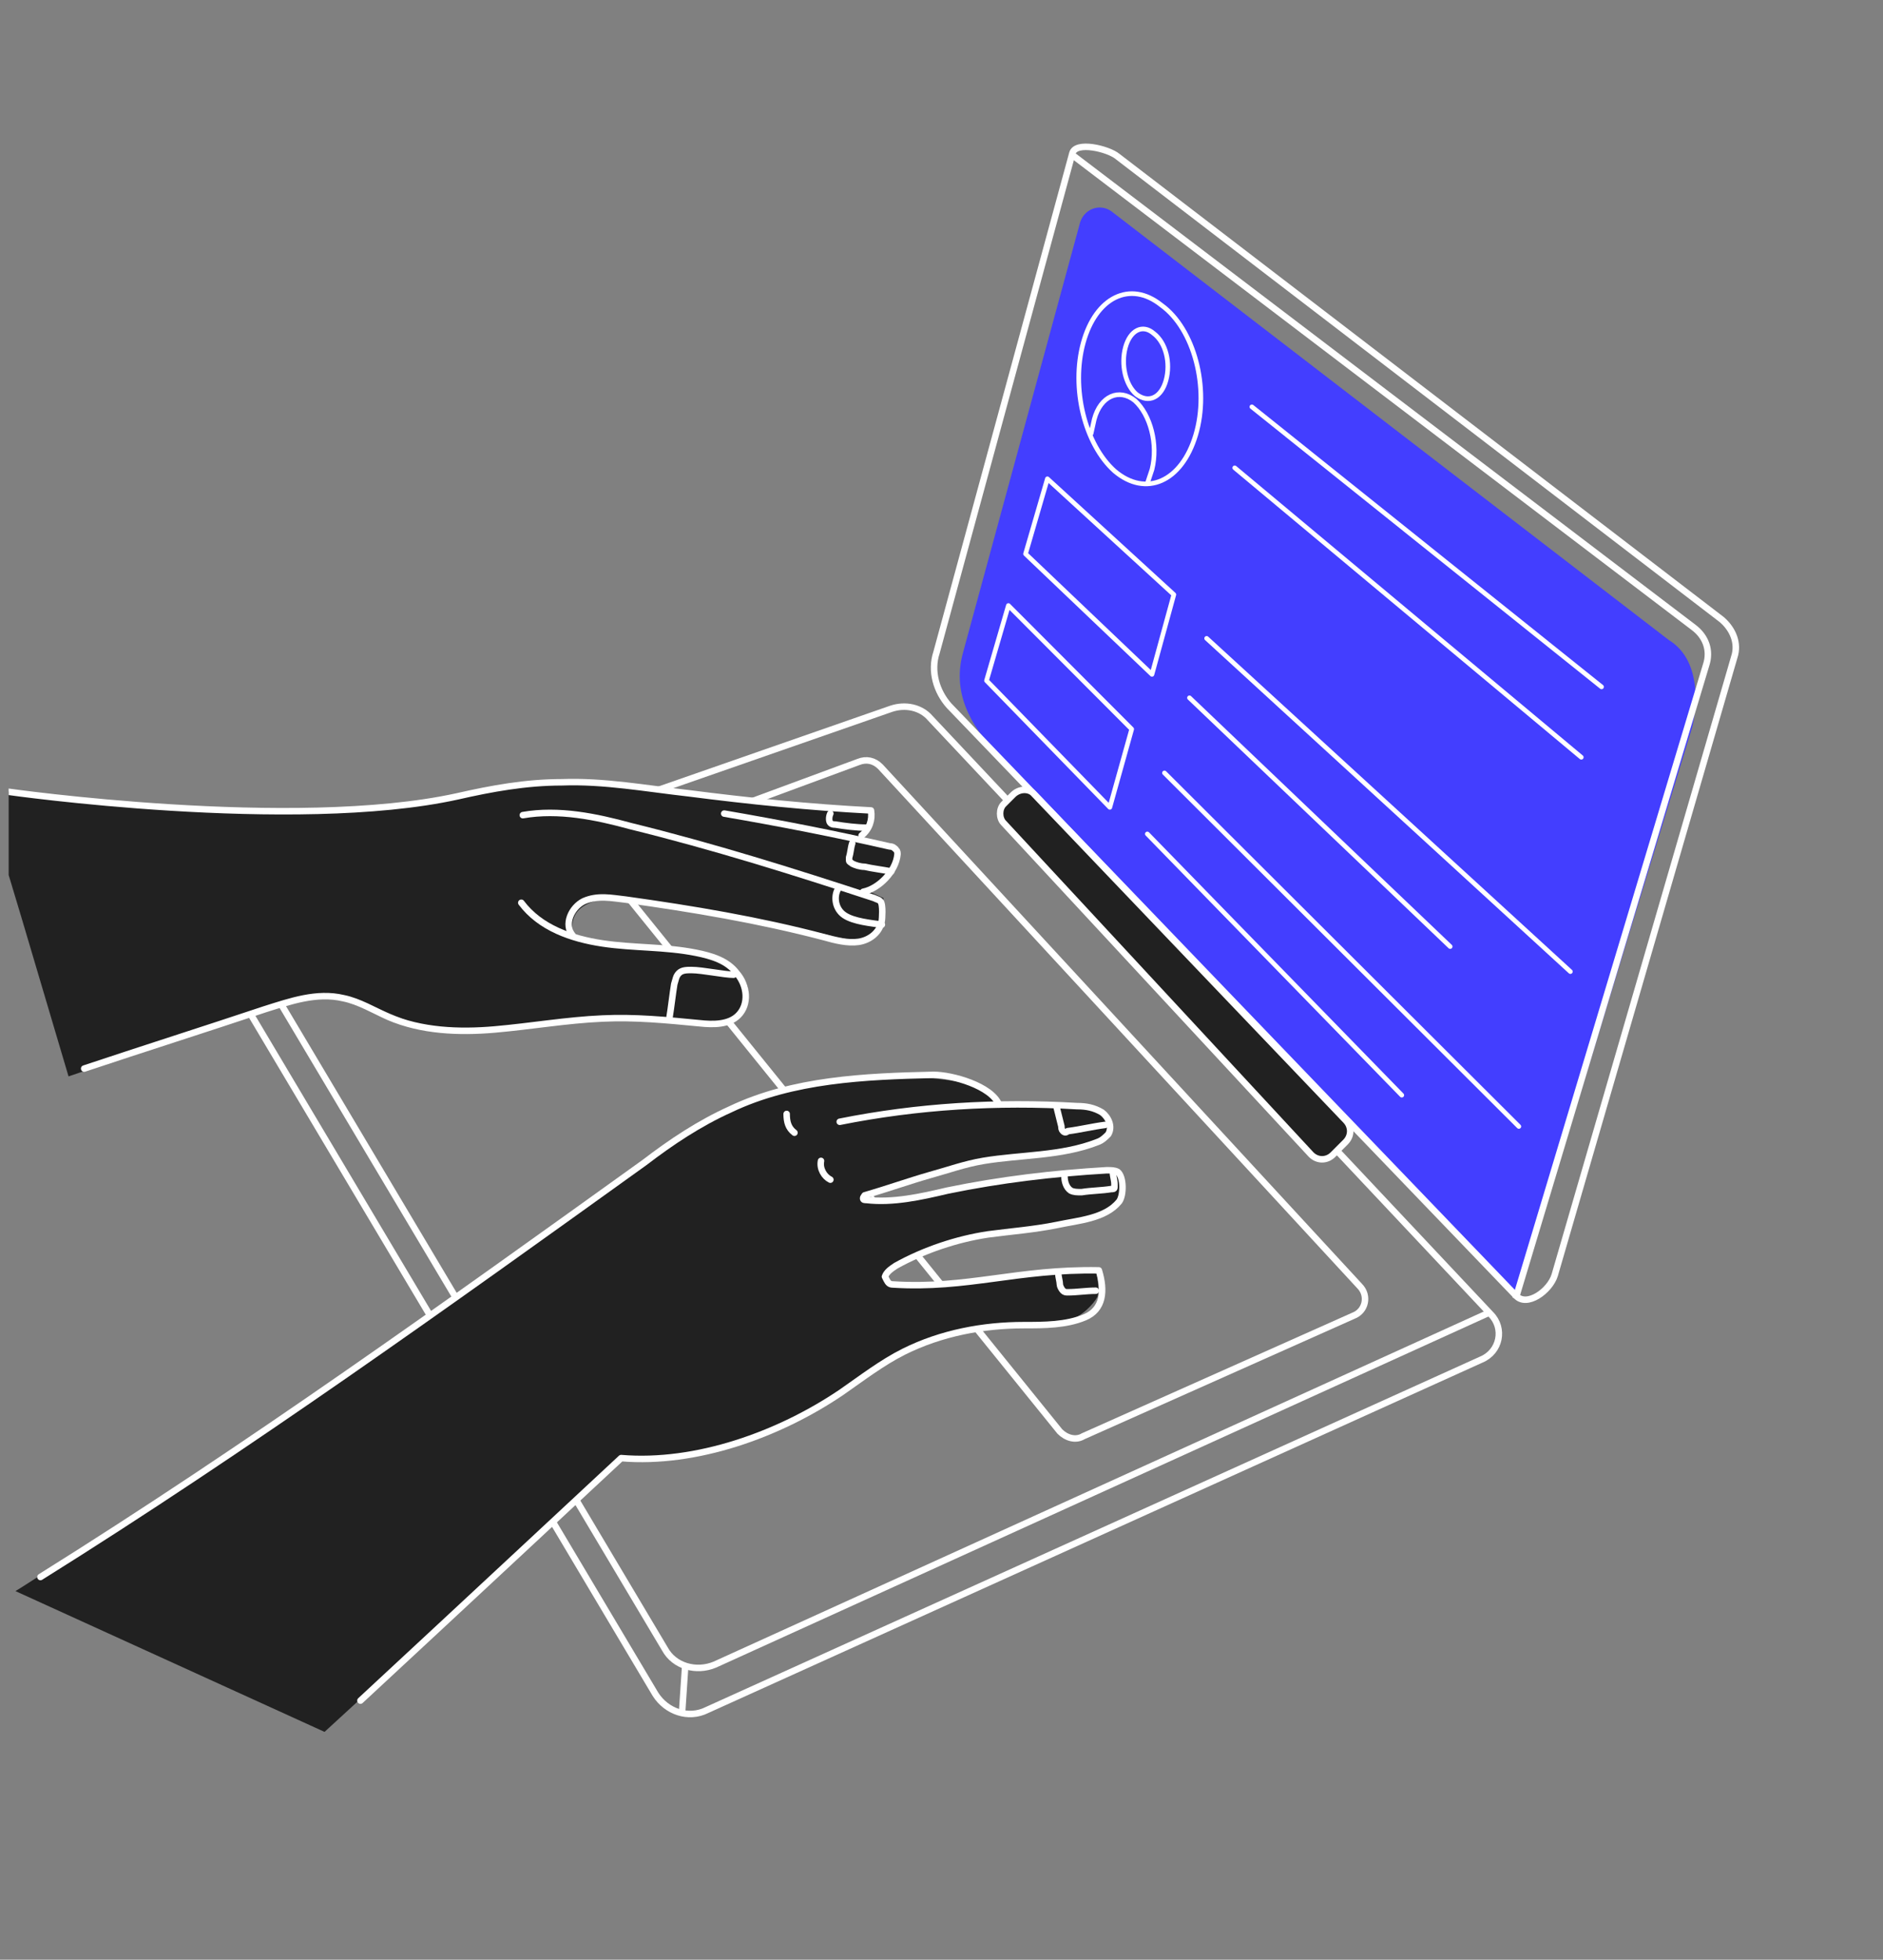 <?xml version="1.0" encoding="UTF-8"?> <svg xmlns="http://www.w3.org/2000/svg" width="174" height="181" viewBox="0 0 174 181" fill="none"><rect x="0" y="0" width="174" height="181" fill="#808080" stroke="none"/><g clip-path="url(#clip0_65_4164)"><path d="M99.812 20.526L88.993 60.261C87.983 63.873 89.57 66.907 92.166 69.653L140.204 120.081L156.36 67.197C156.649 66.041 157.514 61.128 154.196 59.105L102.697 19.514C101.687 18.792 100.245 19.225 99.812 20.526Z" fill="#433EFF"></path><path d="M86.541 60.261L99.091 14.168C99.38 13.012 102.409 13.735 103.274 14.457L159.101 57.227C160.111 58.094 160.688 59.394 160.255 60.695L143.666 117.769C143.233 119.214 141.069 120.803 140.06 119.648L87.695 65.174C86.541 63.873 85.964 61.995 86.541 60.261Z" stroke="white" stroke-width="0.6" stroke-miterlimit="10"></path><path d="M82.355 65.464L22.201 86.415C20.758 86.849 21.047 90.027 21.768 91.328L60.573 156.494C61.582 158.083 63.602 158.806 65.333 157.939L136.884 125.572C138.615 124.85 139.048 122.683 137.749 121.382L85.962 66.331C85.096 65.319 83.653 65.03 82.355 65.464Z" stroke="white" stroke-width="0.6" stroke-miterlimit="10"></path><path d="M93.606 73.41L92.741 74.277C92.308 74.71 92.308 75.577 92.741 76.011L121.159 106.643C121.736 107.221 122.601 107.221 123.178 106.643L124.333 105.487C124.91 104.909 124.91 104.042 124.333 103.464L95.481 73.266C95.049 72.832 94.183 72.832 93.606 73.41Z" fill="#212121" stroke="white" stroke-width="0.6" stroke-miterlimit="10"></path><path d="M22.203 86.414L61.441 152.303C62.306 153.892 64.326 154.47 66.057 153.747L137.608 121.237" stroke="white" stroke-width="0.6" stroke-miterlimit="10"></path><path d="M63.314 153.893L63.025 158.227" stroke="white" stroke-width="0.6" stroke-miterlimit="10"></path><path d="M140.056 119.937L157.656 61.417C158.088 60.117 157.656 58.817 156.502 57.95L99.088 14.313" stroke="white" stroke-width="0.6" stroke-miterlimit="10"></path><path d="M57.402 78.468L79.329 70.376C80.05 70.087 80.771 70.231 81.348 70.809L125.635 118.781C126.5 119.648 126.212 121.093 125.058 121.526L100.101 132.652C99.38 133.086 98.514 132.797 97.938 132.219L56.68 81.213C55.959 80.346 56.392 78.901 57.402 78.468Z" stroke="white" stroke-width="0.6" stroke-miterlimit="10"></path><path d="M-1.601 72.832C-1.168 72.832 11.671 74.566 18.307 74.71C24.942 74.855 32.732 74.999 36.483 74.566C40.233 74.132 47.735 72.254 50.908 72.254C54.082 72.254 64.468 73.554 64.468 73.554L79.471 74.71L80.625 74.855C80.625 74.855 80.625 76.011 80.481 76.3C80.337 76.589 79.615 77.456 79.615 77.456L83.077 78.323C83.077 78.323 82.933 79.912 82.212 80.923C81.491 81.935 80.048 82.224 80.048 82.224L81.635 82.946C81.635 82.946 81.635 83.958 81.635 84.969C81.635 85.981 80.337 86.848 79.904 86.992C79.327 87.137 69.95 84.68 67.209 84.536C64.468 84.391 57.688 82.657 56.102 82.946C54.659 83.235 53.217 83.669 52.928 85.114C52.639 86.559 53.938 86.992 53.938 86.992C53.938 86.992 62.593 87.715 64.324 88.148C66.055 88.582 68.652 89.304 69.085 91.182C69.517 93.061 68.219 94.072 68.219 94.072C68.219 94.072 68.363 94.939 62.305 94.361C56.246 93.783 49.033 94.795 47.158 94.939C45.282 95.084 41.532 95.662 38.647 94.65C35.762 93.639 32.877 92.049 31.29 92.049C29.703 92.049 27.106 92.483 23.067 93.783C19.028 95.084 6.333 99.418 6.333 99.418L2.006 84.825L-1.601 72.832Z" fill="#212121"></path><path d="M7.779 98.696C13.405 96.818 18.887 95.084 24.513 93.205C26.821 92.483 29.273 91.616 31.726 92.194C33.168 92.483 34.611 93.35 35.909 93.928C38.938 95.228 42.401 95.373 45.718 95.084C49.036 94.795 52.354 94.217 55.672 94.072C58.702 93.928 61.587 94.217 64.616 94.506C65.914 94.65 67.357 94.65 68.222 93.783C69.232 92.772 69.088 91.038 68.078 89.882C67.213 88.726 65.77 88.293 64.327 88.004C61.442 87.426 58.557 87.57 55.672 87.137C52.787 86.703 49.902 85.692 48.171 83.38" stroke="white" stroke-width="0.6" stroke-miterlimit="10" stroke-linecap="round" stroke-linejoin="round"></path><path d="M48.312 75.289C51.63 74.711 55.093 75.433 58.266 76.3C65.912 78.179 73.269 80.49 80.77 82.947C81.058 83.091 81.203 83.091 81.347 83.236C81.635 83.525 81.491 84.97 81.491 84.97C81.347 86.126 80.337 86.848 79.327 86.993C78.318 87.137 77.164 86.848 76.154 86.559C70.095 84.97 64.036 83.958 57.833 83.091C56.535 82.947 55.237 82.658 53.938 83.236C52.784 83.814 52.063 85.403 52.929 86.415" stroke="white" stroke-width="0.6" stroke-miterlimit="10" stroke-linecap="round" stroke-linejoin="round"></path><path d="M77.451 82.08C77.018 82.802 77.163 83.958 78.028 84.536C78.894 85.114 80.481 85.258 81.49 85.403" stroke="white" stroke-width="0.6" stroke-miterlimit="10" stroke-linecap="round" stroke-linejoin="round"></path><path d="M67.787 90.027C66.922 90.027 64.902 89.594 63.893 89.594C63.46 89.594 63.027 89.594 62.739 89.883C62.45 90.172 62.45 90.461 62.306 90.894C62.162 91.761 62.017 93.062 61.873 93.928" stroke="white" stroke-width="0.6" stroke-miterlimit="10" stroke-linecap="round" stroke-linejoin="round"></path><path d="M66.922 75.144C71.971 76.01 77.164 77.022 82.213 78.178C82.501 78.178 82.646 78.322 82.79 78.467C82.934 78.611 82.934 78.756 82.934 78.9C82.79 80.49 81.203 82.079 79.761 82.368" stroke="white" stroke-width="0.6" stroke-miterlimit="10" stroke-linecap="round" stroke-linejoin="round"></path><path d="M78.751 77.89C78.607 78.323 78.607 78.757 78.463 79.19C78.463 79.335 78.463 79.335 78.463 79.479C78.463 79.624 78.607 79.624 78.751 79.768C79.04 79.912 79.473 80.057 79.905 80.057C80.483 80.201 81.636 80.346 82.358 80.49" stroke="white" stroke-width="0.6" stroke-miterlimit="10" stroke-linecap="round" stroke-linejoin="round"></path><path d="M0.711 73.121C0.711 73.121 27.11 76.878 42.257 73.555C45.43 72.832 48.604 72.254 51.922 72.254C55.816 72.11 59.711 72.832 63.606 73.266C69.232 73.988 74.858 74.566 80.484 74.855C80.629 75.722 80.34 76.589 79.619 77.167" stroke="white" stroke-width="0.6" stroke-miterlimit="10" stroke-linecap="round" stroke-linejoin="round"></path><path d="M76.727 75.144C76.583 75.433 76.583 75.866 76.727 76.01C76.872 76.155 77.016 76.155 77.16 76.155C78.026 76.299 79.18 76.444 80.045 76.444" stroke="white" stroke-width="0.6" stroke-miterlimit="10" stroke-linecap="round" stroke-linejoin="round"></path><path d="M1.428 146.957C2.005 146.668 25.518 131.352 27.25 130.196C28.98 129.04 46.147 117.047 47.59 116.036C49.032 115.024 57.687 108.811 59.707 107.366C61.727 105.921 67.064 102.598 68.507 102.02C70.093 101.442 78.893 99.13 83.798 99.419C88.702 99.708 90.722 100.286 91.155 100.719C91.732 101.153 92.309 102.02 92.309 102.02C92.309 102.02 97.502 101.875 98.8 102.02C99.954 102.164 101.974 102.309 102.262 103.031C102.407 103.609 102.407 104.91 102.407 104.91C102.407 104.91 99.954 106.644 95.194 106.788C90.433 106.933 85.384 108.666 84.086 109.244C82.788 109.822 79.903 110.545 80.191 110.545C80.48 110.545 82.355 110.978 84.952 110.545C87.548 109.967 92.309 109.1 94.761 108.811C97.213 108.522 100.82 108.233 100.82 108.233H102.839C102.839 108.233 103.993 108.955 103.561 110.689C103.128 112.423 99.089 113.001 99.089 113.001L89.135 114.446C89.135 114.446 80.912 116.758 81.778 118.058C82.644 119.359 88.847 118.347 89.856 118.203C90.866 118.058 98.223 117.336 99.089 117.191C100.098 117.191 101.253 117.191 101.253 117.191C101.253 117.191 101.685 119.07 101.397 119.792C101.108 120.37 99.954 121.671 98.656 121.96C97.358 122.249 91.01 122.249 88.702 122.827C86.394 123.405 81.778 125.572 80.48 126.439C79.181 127.306 73.267 131.641 68.939 132.941C64.612 134.242 63.458 134.531 61.727 134.675C60.284 134.82 57.543 134.675 57.543 134.675L29.99 159.961L1.428 146.957Z" fill="#212121"></path><path d="M3.738 145.656C22.924 133.664 41.245 120.515 59.565 107.366C62.017 105.488 64.614 103.754 67.499 102.453C73.269 99.708 79.905 99.419 86.252 99.274C87.984 99.274 91.59 100.286 92.311 102.02" stroke="white" stroke-width="0.6" stroke-miterlimit="10" stroke-linecap="round" stroke-linejoin="round"></path><path d="M72.691 102.887C72.691 103.609 72.836 104.187 73.413 104.621" stroke="white" stroke-width="0.6" stroke-miterlimit="10" stroke-linecap="round" stroke-linejoin="round"></path><path d="M75.866 107.222C75.722 107.944 76.154 108.667 76.731 108.956" stroke="white" stroke-width="0.6" stroke-miterlimit="10" stroke-linecap="round" stroke-linejoin="round"></path><path d="M79.904 110.401C81.923 109.823 83.943 109.1 85.963 108.522C87.549 108.089 89.136 107.511 90.867 107.222C94.329 106.644 98.08 106.789 101.398 105.488C101.831 105.344 102.119 105.055 102.408 104.766C102.84 104.043 102.408 103.176 101.831 102.743C101.109 102.309 100.388 102.165 99.522 102.165C92.165 101.731 84.808 102.165 77.596 103.61" stroke="white" stroke-width="0.6" stroke-miterlimit="10" stroke-linecap="round" stroke-linejoin="round"></path><path d="M98.365 108.666C98.365 109.1 98.51 109.678 98.942 109.967C99.231 110.111 99.519 110.111 99.952 110.111C100.818 109.967 101.827 109.967 102.693 109.822C102.837 109.822 102.981 109.822 102.981 109.678C102.981 109.678 102.981 109.533 102.981 109.389C102.981 108.955 102.837 108.666 102.837 108.233" stroke="white" stroke-width="0.6" stroke-miterlimit="10" stroke-linecap="round" stroke-linejoin="round"></path><path d="M97.648 102.309C97.793 102.887 97.937 103.465 98.081 104.043C98.081 104.187 98.081 104.332 98.225 104.476C98.37 104.621 98.514 104.621 98.658 104.476C99.812 104.332 100.966 104.043 102.12 103.899" stroke="white" stroke-width="0.6" stroke-miterlimit="10" stroke-linecap="round" stroke-linejoin="round"></path><path d="M33.307 157.071C40.952 149.991 57.397 134.674 57.397 134.674C64.322 135.252 71.967 132.507 77.737 128.606C79.613 127.305 81.488 125.86 83.507 124.849C86.97 123.115 90.865 122.393 94.615 122.393C96.49 122.393 98.51 122.393 100.241 121.67C101.972 120.948 102.116 119.214 101.539 117.335C94.038 117.191 89.422 119.069 82.498 118.636C82.209 118.636 82.065 118.491 81.921 118.202L81.776 117.913C81.921 117.48 82.353 117.191 82.786 116.902C85.383 115.457 88.412 114.446 91.297 114.012C93.461 113.723 95.481 113.579 97.645 113.145C99.664 112.712 102.117 112.567 103.415 110.978C103.848 110.4 103.848 108.666 103.271 108.232C102.982 108.088 102.694 108.088 102.261 108.088C97.356 108.377 92.451 108.955 87.547 109.966C85.094 110.544 82.498 111.122 80.045 110.833C79.901 110.833 79.757 110.833 79.757 110.689C79.757 110.544 79.901 110.4 79.901 110.544" stroke="white" stroke-width="0.6" stroke-miterlimit="10" stroke-linecap="round" stroke-linejoin="round"></path><path d="M97.793 117.625C97.793 117.914 97.937 118.347 97.937 118.636C97.937 118.781 98.082 119.07 98.226 119.214C98.37 119.359 98.514 119.359 98.659 119.359C99.524 119.359 100.39 119.214 101.255 119.214" stroke="white" stroke-width="0.6" stroke-miterlimit="10" stroke-linecap="round" stroke-linejoin="round"></path><path d="M115.68 37.577L147.993 63.441" stroke="white" stroke-width="0.428" stroke-miterlimit="10" stroke-linecap="round" stroke-linejoin="round"></path><path d="M114.096 43.211L146.12 69.942" stroke="white" stroke-width="0.428" stroke-miterlimit="10" stroke-linecap="round" stroke-linejoin="round"></path><path d="M110.49 40.178C109.191 44.512 105.873 45.957 102.988 43.501C100.247 41.044 98.949 35.843 100.103 31.652C101.257 27.462 104.431 25.873 107.316 28.185C110.345 30.352 111.788 35.843 110.49 40.178Z" stroke="white" stroke-width="0.428" stroke-miterlimit="10" stroke-linecap="round" stroke-linejoin="round"></path><path d="M107.748 35.12C107.315 36.709 106.161 37.287 105.007 36.42C103.997 35.553 103.564 33.675 103.997 32.086C104.43 30.496 105.584 29.918 106.594 30.785C107.748 31.652 108.181 33.53 107.748 35.12Z" stroke="white" stroke-width="0.428" stroke-miterlimit="10" stroke-linecap="round" stroke-linejoin="round"></path><path d="M100.826 40.033L101.115 38.732C101.692 36.565 103.423 35.843 104.865 36.998C106.308 38.299 107.029 41.044 106.452 43.356L106.019 44.657" stroke="white" stroke-width="0.428" stroke-miterlimit="10" stroke-linecap="round" stroke-linejoin="round"></path><path d="M111.5 58.961L145.112 89.738" stroke="white" stroke-width="0.428" stroke-miterlimit="10" stroke-linecap="round" stroke-linejoin="round"></path><path d="M109.914 64.452L134.005 87.426" stroke="white" stroke-width="0.428" stroke-miterlimit="10" stroke-linecap="round" stroke-linejoin="round"></path><path d="M106.45 62.285L94.766 51.159L96.785 44.223L108.47 54.916L106.45 62.285Z" stroke="white" stroke-width="0.428" stroke-miterlimit="10" stroke-linecap="round" stroke-linejoin="round"></path><path d="M107.604 71.388L140.35 104.043" stroke="white" stroke-width="0.428" stroke-miterlimit="10" stroke-linecap="round" stroke-linejoin="round"></path><path d="M106.02 77.023L129.533 101.153" stroke="white" stroke-width="0.428" stroke-miterlimit="10" stroke-linecap="round" stroke-linejoin="round"></path><path d="M102.556 74.567L91.16 62.863L93.18 55.927L104.576 67.342L102.556 74.567Z" stroke="white" stroke-width="0.428" stroke-miterlimit="10" stroke-linecap="round" stroke-linejoin="round"></path></g><defs><clipPath id="clip0_65_4164"><rect width="172.8" height="180.259" fill="white" transform="translate(0.8 0.1)"></rect></clipPath></defs></svg> 